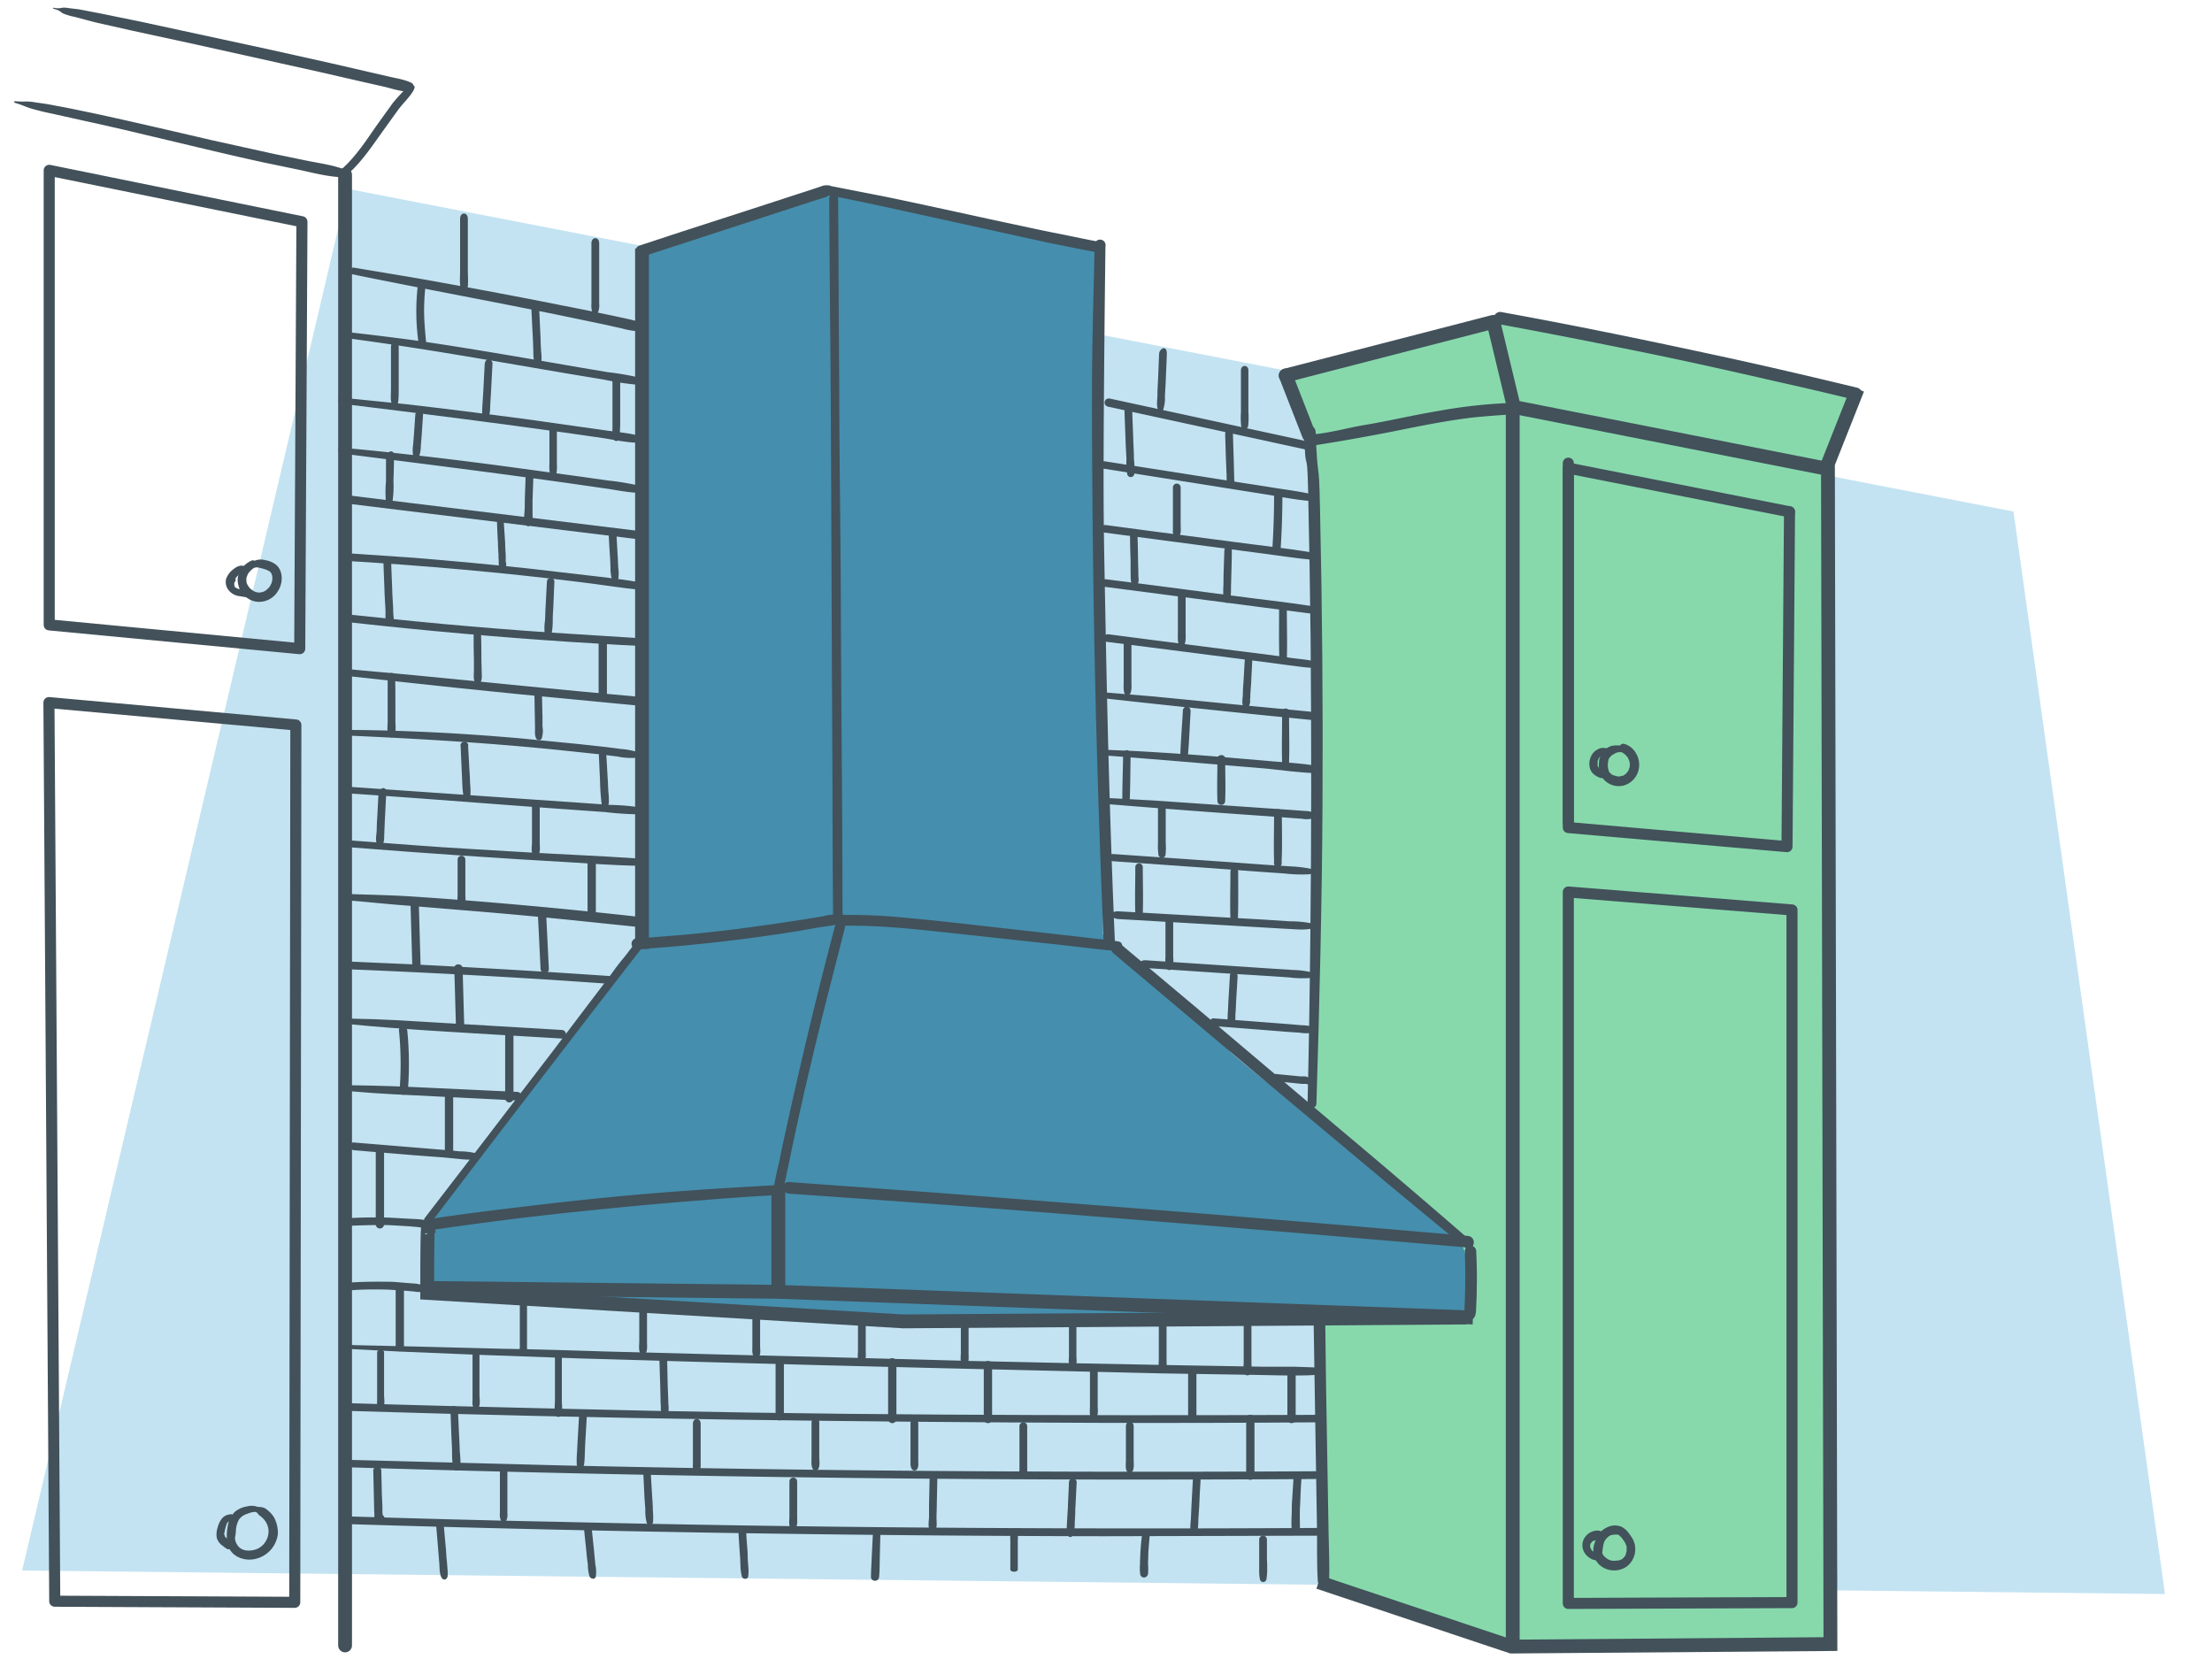 <svg xmlns="http://www.w3.org/2000/svg" viewBox="0 0 800 600"><defs><style>.cls-1{fill:#c3e3f2;}.cls-10,.cls-2{fill:#87d9ac;}.cls-3,.cls-7,.cls-9{fill:#42515a;}.cls-4{fill:#458ead;}.cls-5,.cls-6,.cls-8{fill:none;}.cls-10,.cls-5,.cls-6,.cls-7,.cls-8,.cls-9{stroke:#42515a;}.cls-10,.cls-5,.cls-8{stroke-linecap:round;stroke-linejoin:round;}.cls-5{stroke-width:4px;}.cls-6,.cls-7,.cls-9{stroke-miterlimit:10;}.cls-6,.cls-7,.cls-8{stroke-width:5px;}.cls-10,.cls-9{stroke-width:3px;}</style></defs><g id="Layer_11" data-name="Layer 11"><polygon class="cls-1" points="8 568 125.7 68.3 728.2 185 783 576.5 8 568"/></g><g id="Lysere_blå" data-name="Lysere blå"><path class="cls-2" d="M662.9,549.2c-4.9-6.2-.7-271.3-2.3-376.5-.4-20.9,14.4-28.6,11.3-30-9.9-4.7-88.6-19.2-106.4-24-30.1-8-67.3,9.4-100.9,18.4,9,17.9,9.8,16.9,9.8,22.8,0,72-.4,217.1,1.6,262.4,2,42.6,4,102.2,2.1,145.6,2.4,8.4,16.7,9.4,23.4,13.1,17.9.5,33.1,14.5,50.2,12.2,25.2,3.6,82.2-1.1,107.9,1.8,5.5,2.4-2.7-7.5,3.7-9.4,2,3.3-1.2,2.8-.5-1.5C666.1,572.7,663.5,560.9,662.9,549.2Z"/></g><g id="Mørkeblå"><path class="cls-3" d="M148.5,327.9l.6,21a1.5,1.5,0,0,0,3,0l-.6-21c-.1-1.9-3.1-1.9-3,0Z"/><path class="cls-3" d="M164.3,350.2l.6,21a1.5,1.5,0,0,0,3,0l-.6-21c-.1-1.9-3.1-1.9-3,0Z"/><path class="cls-3" d="M194.5,330l1,20.4c.1,1.9,3.1,2,3,0l-1-20.4a1.5,1.5,0,0,0-3,0Z"/><path class="cls-3" d="M144.3,372.7a122.1,122.1,0,0,1,.2,21.8c-.2,1.9,2.8,1.9,3,0a122.1,122.1,0,0,0-.2-21.8c-.2-1.9-3.2-1.9-3,0Z"/><path class="cls-3" d="M182.7,374.6v22.6a1.5,1.5,0,0,0,3,0V374.6a1.5,1.5,0,0,0-3,0Z"/><path class="cls-3" d="M160.9,396.9v19.6a1.5,1.5,0,0,0,3,0V396.9a1.5,1.5,0,0,0-3,0Z"/><path class="cls-3" d="M429.7,496.5v15.8a1.5,1.5,0,0,0,3,0V496.5a1.5,1.5,0,0,0-3,0Z"/><path class="cls-3" d="M450.7,513.2v20.5a1.5,1.5,0,0,0,3,0V513.2a1.5,1.5,0,0,0-3,0Z"/><path class="cls-3" d="M465.6,497.4v15.8a1.5,1.5,0,0,0,3,0V497.4a1.5,1.5,0,0,0-3,0Z"/><path class="cls-3" d="M135.9,416.5v26.3h3v-2.1a1.5,1.5,0,1,0-3,0v2.1a1.5,1.5,0,0,0,3,0V416.5a1.5,1.5,0,0,0-3,0Z"/><path class="cls-3" d="M216.5,232.1v20.1a1.5,1.5,0,0,0,3,0V232.1a1.5,1.5,0,1,0-3,0Z"/><path class="cls-3" d="M460.8,178.6c0,6.5-.2,12.9-.6,19.3-.1,1.9,2.9,1.9,3,0,.4-6.4.6-12.8.6-19.3a1.5,1.5,0,0,0-3,0Z"/><path class="cls-3" d="M212.5,312.3v18.6a1.5,1.5,0,0,0,3,0V312.3a1.5,1.5,0,0,0-3,0Z"/><path class="cls-3" d="M146.1,487.2V465.8a1.5,1.5,0,0,0-3,0v2.3a1.5,1.5,0,0,0,3,0v-2.3h-3v21.4a1.5,1.5,0,0,0,3,0Z"/><path class="cls-3" d="M324.2,513.2V492.7a1.5,1.5,0,0,0-3,0v20.5a1.5,1.5,0,0,0,3,0Z"/><path class="cls-3" d="M358.8,513.2V493.7a1.5,1.5,0,0,0-3,0v19.5a1.5,1.5,0,0,0,3,0Z"/><path class="cls-3" d="M283.5,512.2V492.7a1.5,1.5,0,0,0-3,0v19.5a1.5,1.5,0,0,0,3,0Z"/><path class="cls-4" d="M527.9,449.5c-23.4-26.4-55.4-45.2-82.2-68.4-5.4-5.2-10-14.8-18.1-15.5-9.6-9-18.1-20.3-28.7-27.6V91.8c-.3-5.6-100.7-22.4-100.7-22.4L232.2,90s4.8,246.1.6,251.3c-10.8,4.8-13.7,16.6-21.2,26.1-8.9,11.4-45.8,58.4-55.2,70.1-3.9,4.9-.8-3.7-3.1,31.3,60.8-2.8,121.6,10.7,182.9,8.8,22-4.2,44.6,5.9,65.9,0,12.7-3.5,39.1,2.6,54,.8,5.1.4,8.3.6,12.8-1.6h11.2c13.9-.2,28,0,42.1-.6a3.9,3.9,0,0,1,3.8,2.2C532.6,476.5,532.3,453.2,527.9,449.5Z"/></g><g id="Layer_5" data-name="Layer 5"><path class="cls-3" d="M229.3,341.6c-9.9,12.8-19.6,25.7-29.4,38.6l-29.5,38.5-16.7,21.7c-1.2,1.5,1.3,2.9,2.4,1.5,9.8-12.8,19.5-25.7,29.3-38.4l29.5-38.4,16.8-21.7C232.7,342.1,230.3,340.2,229.3,341.6Z"/><path class="cls-3" d="M304.4,330.6a26.3,26.3,0,0,0-6.8.8l-7.3,1.2c-4.8.7-9.6,1.5-14.4,2.1-9.5,1.4-19.1,2.5-28.7,3.4l-16.3,1.3a2,2,0,1,0-.1,3.9c19.4-1.3,38.8-3.5,58-6.6l8-1.4a74.5,74.5,0,0,0,8-1.4A1.7,1.7,0,0,0,304.4,330.6Z"/><path class="cls-3" d="M302.1,334.5c-6.6,24.9-12.6,50.1-18.1,75.3-.8,3.5-1.5,7-2.2,10.5a105.2,105.2,0,0,0-2.2,10.9c-.2,2,2.8,2.2,3.3.5s1.4-6.4,2.1-9.6,1.3-6.3,2-9.5c1.3-6.2,2.7-12.4,4.1-18.6,2.9-12.5,5.9-25,9.1-37.4l5.4-21.2C306.3,333.2,302.7,332.2,302.1,334.5Z"/><path class="cls-3" d="M281.3,428.6c-16.4.9-32.7,1.9-49,3.3s-32.5,3.2-48.7,5.2c-9.3,1.1-18.5,2.3-27.7,3.7a2,2,0,0,0-1.4,2.5,2.2,2.2,0,0,0,2.5,1.4c16.1-2.3,32.1-4.4,48.3-6.1s32.3-3.3,48.5-4.5c9.2-.8,18.3-1.4,27.5-1.9C283.6,432,283.6,428.5,281.3,428.6Z"/><path class="cls-3" d="M404.5,340.5c-3.3-.6-6.6-.8-9.9-1.2l-9.6-1.1L365.5,336c-12.8-1.4-25.6-3-38.4-4.1a201.3,201.3,0,0,0-22-1c-2.6,0-2.6,4,0,3.9,12.9-.2,25.7,1.2,38.5,2.6l38.8,4.2,10.5,1.2c3.7.4,7.4.9,11.1,1.1C406.1,344,406.6,340.8,404.5,340.5Z"/><path class="cls-3" d="M304.1,217c-.2-37.9-.5-43-.6-81-.2-21.4-.2-42.9-.4-64.3a1.6,1.6,0,0,0-3.2,0c.2,38.2.4,43.5.6,81.7s.3,75.9.5,113.9c.1,21.4.1,42.8.3,64.2a1.7,1.7,0,0,0,3.4,0C304.7,293.4,304.2,255.2,304.1,217Z"/><path class="cls-3" d="M300.1,67.1a5.7,5.7,0,0,0-3.4.4l-3.3,1.1-6.8,2.2-13.5,4.4-26.6,8.6-15.2,5c-2.5.8-1.4,4.8,1.1,4l53.7-17.5,7.7-2.5,3.8-1.2a6.4,6.4,0,0,0,3.5-2.1C301.8,68.7,301,67.4,300.1,67.1Z"/><path class="cls-3" d="M399.9,229c-.7-36.9-.9-40.6-.7-77.5q.2-31.2.6-62.4a2,2,0,1,0-3.9,0c-.9,37-1.1,40.9-.9,78s.8,73.8,1.9,110.7c.6,20.8,1.4,41.6,2.2,62.4.1,2.8,4.3,2.8,4.1,0C401.6,303.2,400.6,266.1,399.9,229Z"/><path class="cls-3" d="M532.3,449.1q-24.4-21.2-49.2-42l-49.4-41.8-28.1-23.6a2.3,2.3,0,0,0-3,0,2.1,2.1,0,0,0,0,3l49.5,41.7L501.8,428c9.4,7.8,18.8,15.6,28.3,23.3C531.6,452.6,533.8,450.5,532.3,449.1Z"/><path class="cls-3" d="M531,447c-32.1-2.8-64.1-5.5-96.2-8.1l-95.7-7.5-53.8-3.9c-2.7-.2-2.7,4,0,4.2q48.1,3.3,96.3,7.1t95.7,7.8l53.7,4.6C533.7,451.5,533.7,447.3,531,447Z"/><path class="cls-3" d="M533.9,452.5c-.1-2.6-4.2-2.7-4.1,0,.1,4.4.2,8.9.1,13.3,0,2.1-.1,4.2-.2,6.4s-.6,5.1,1.9,5.1,2.2-3.5,2.3-5.1.2-4.3.2-6.4C534.2,461.4,534.1,456.9,533.9,452.5Z"/><path class="cls-3" d="M477.4,184c-.4-20.1-.8-7.8-1.6-28-.2-2.6-4.2-2.6-4.1,0,.4,18,1,3.5,1.4,21.4s.7,36,.9,53.9c.3,35.8.3,71.5-.1,107.3q-.3,30.1-1,60.5c-.1,2.1,3.2,2.1,3.2,0,1.1-36,2-71.9,2.2-107.8S478.2,219.8,477.4,184Z"/><path class="cls-3" d="M480.5,554.4l-.3-17.4-.6-35c-.1-6.5-.2-17-.3-23.5,0-2.4-4.2-2.4-4.2,0,.4,23.3.8,50.6,1.2,73.9.1,6.5-.1,13,.3,19.5.2,2.3,4,2.4,4.1,0C480.9,566.1,480.6,560.2,480.5,554.4Z"/><path class="cls-3" d="M547.4,145.7a183.4,183.4,0,0,0-27.6,3c-9,1.5-17.8,3.6-26.8,5.1-5,.8-14.1,3.3-19.2,3.3-2.7,0-2.7,4.6,0,4.2,9.5-1.4,22.2-3.7,31.2-5.5s17.8-3.6,26.8-4.7c5.2-.6,10.4-.9,15.6-1.3C550.1,149.6,550.1,145.6,547.4,145.7Z"/><path class="cls-3" d="M671.6,140.2c-16.6-4-33.2-7.9-49.9-11.5s-33.3-7.1-50-10.4q-14.2-2.8-28.5-5.4a2.4,2.4,0,0,0-2.9,1.6,2.2,2.2,0,0,0,1.6,2.7c16.9,3.1,33.6,6.4,50.4,9.8s33.3,7.1,49.8,10.9c9.5,2.1,18.9,4.3,28.3,6.6C673.3,145.2,674.5,140.9,671.6,140.2Z"/><polyline class="cls-5" points="567.2 297.4 567.2 169.3 647.2 185.1"/><polyline class="cls-5" points="647.2 185.1 646.3 306.2 567.2 299.3 567.2 167.5"/><polygon class="cls-5" points="19.8 579.1 17.7 254.1 107 262.2 106.6 579.5 19.8 579.1"/><polygon class="cls-5" points="17.8 226 17.8 61.6 109.2 80.2 108.4 234.6 17.8 226"/><polygon class="cls-5" points="567.2 579.9 567.2 322.6 648.1 329.1 648.1 579.6 567.2 579.9"/><path class="cls-3" d="M230.8,291.9a85.9,85.9,0,0,0-10.2-.8l-9.9-.7L190.4,289l-40.5-2.8-23-1.6c-1.6-.2-1.6,2.2,0,2.4,26.9,1.8,53.8,4,80.7,5.9l11.3.8a113,113,0,0,0,11.6.8C231.9,294.4,232.3,292.2,230.8,291.9Z"/><path class="cls-3" d="M229.4,310.4c-13.2-.9-26.5-1.4-39.7-2.2s-26.5-1.5-39.7-2.5L127.4,304c-1.6-.1-1.6,2.4,0,2.5,26.5,2.1,52.9,3.9,79.4,5.4,7.5.5,15.1,1,22.6,1.2C231.2,313.2,231.2,310.5,229.4,310.4Z"/><path class="cls-3" d="M474.6,239c-2.4-.5-4.9-.7-7.3-1l-7-1L446,235.2l-28.9-3.7-16.2-2.1c-1.9-.2-2.6,2.5-.8,2.7l57.8,7.4,8.2,1.1c2.7.3,5.5.8,8.2.9A1.3,1.3,0,0,0,474.6,239Z"/><path class="cls-3" d="M474.4,199.8c-9.6-1.6-19.3-2.6-28.9-3.9l-29-3.8L400,189.9c-1.8-.3-2.5,2.4-.7,2.7l58.3,7.7c5.5.7,11,1.6,16.5,2.1C475.6,202.6,475.9,200,474.4,199.8Z"/><path class="cls-3" d="M474.4,219.2c-9.6-1.5-19.3-2.5-28.9-3.8l-29-3.8L400,209.5c-1.8-.3-2.5,2.4-.7,2.7l58.3,7.6,16.5,2.1C475.6,222.1,475.9,219.5,474.4,219.2Z"/><path class="cls-3" d="M473.3,178.5c-4.7-1-9.7-1.6-14.5-2.4l-14.9-2.3-29.2-4.6L398,166.6c-.8-.2-1.4.6-1.5,1.3a1.5,1.5,0,0,0,1.4,1.4l58.6,9.3c5.4.8,10.9,2,16.4,2.5C474.4,181.3,474.8,178.8,473.3,178.5Z"/><path class="cls-3" d="M229.6,230.7c-13.3-.9-26.7-1.6-40-2.6s-26.4-2.1-39.5-3.4l-22.5-2.3c-1.8-.2-1.8,2.6,0,2.8q39.6,4.4,79.4,7c7.6.4,15.1,1,22.6,1.3C231.4,233.5,231.3,230.8,229.6,230.7Z"/><path class="cls-3" d="M232.7,210.8c-6.9-1.2-13.9-2-20.9-2.8l-20.7-2.4q-20.8-2.2-41.7-3.9l-23.5-1.6c-1.9-.1-1.8,2.7.1,2.8,27.7,1.7,55.3,4.1,82.8,7.5,7.7.9,15.5,2.2,23.3,3C233.8,213.6,234.6,211.1,232.7,210.8Z"/><path class="cls-3" d="M220.5,353q-36.3-2.5-72.8-4.3l-20.5-.9a1.4,1.4,0,1,0-.1,2.8q36.5,1.5,72.9,3.8l20.4,1.4A1.4,1.4,0,1,0,220.5,353Z"/><path class="cls-3" d="M474.8,371.4a12.9,12.9,0,0,0-4-.6l-4.6-.4-9.1-.7L439,368.3c-1.9-.1-1.7,2.7.1,2.8l17.9,1.4,8.8.7,4.4.3a13,13,0,0,0,4.4,0A1.1,1.1,0,0,0,474.8,371.4Z"/><path class="cls-3" d="M473.3,389.8a2.4,2.4,0,0,0-1.5-.5h-1.5l-3-.3-6.1-.6c-.6,0,.1,2.7.7,2.7l6,.6,2.9.3h1.5c.4.1,1,.3,1.4-.1A2.8,2.8,0,0,0,473.3,389.8Z"/><path class="cls-3" d="M474.2,351.6a35.1,35.1,0,0,0-6.7-.8l-7.7-.5-15.1-1-30.2-2c-3.1-.2-3.1,2.6,0,2.8l29.8,2,14.7.9,7.3.5a37.4,37.4,0,0,0,7.5.2C475.4,353.5,475.8,352.1,474.2,351.6Z"/><path class="cls-3" d="M474.1,333.9a39.7,39.7,0,0,0-7.8-.7l-9-.6-17.6-1-35-2c-3.7-.2-3.6,2.6,0,2.8l34.6,2,17,1,8.5.5c2.9.1,5.9.5,8.7.1S475.9,334.4,474.1,333.9Z"/><path class="cls-3" d="M474,314.2a50.2,50.2,0,0,0-8-.9l-9.2-.6-17.9-1.3L403,308.9c-3.8-.3-3.8,2.4-.1,2.6l35.4,2.5,17.5,1.3,8.7.6a53.3,53.3,0,0,0,8.9.3C475.4,316,475.9,314.7,474,314.2Z"/><path class="cls-3" d="M171.7,417a24.2,24.2,0,0,0-5.4-.6l-5.5-.5-10.9-.9L128,413.2c-1.8-.2-1.8,2.6,0,2.8l21.7,1.8,10.7.8,5.2.5a36.9,36.9,0,0,0,5.7.3C172.7,419.2,173.1,417.4,171.7,417Z"/><path class="cls-3" d="M155,441.7c-1.9-.8-4.6-.8-6.6-.9l-7.2-.4c-4.7-.2-9.4-.1-14.1.1-1.9.1-1.9,2.9,0,2.8,4.6-.2,9.3-.3,13.9-.2l6.9.4,3.4.3a12.5,12.5,0,0,0,3.3.2A1.3,1.3,0,0,0,155,441.7Z"/><path class="cls-3" d="M153.2,465c-1.8-.9-4.2-.8-6.1-1l-4.8-.4c-4.3-.1-10.5-.1-14.8.2-1.8.1-1.8,2.9,0,2.8,4.2-.3,8.5-.3,12.8-.2l6.3.4,3.2.3a10.6,10.6,0,0,0,3.1.1A1.2,1.2,0,0,0,153.2,465Z"/><path class="cls-3" d="M475.7,532.1q-68.2.4-136.4-.1t-135.7-2L127,528c-1.8-.1-1.8,2.7,0,2.7q68.3,2.1,136.4,3.2t135.7,1.2c25.6,0,51.1,0,76.6-.2A1.4,1.4,0,0,0,475.7,532.1Z"/><path class="cls-3" d="M476.9,552.6q-68.8.4-137.6-.1t-136.9-2.1c-25.7-.5-51.5-1.2-77.2-2a1.4,1.4,0,0,0,0,2.8q68.7,2.1,137.6,3.2t136.8,1.2l77.3-.2A1.4,1.4,0,0,0,476.9,552.6Z"/><path class="cls-3" d="M475.7,511.7q-68.2.3-136.4-.1t-135.7-2.1c-25.5-.6-51-1.2-76.6-2-1.8-.1-1.8,2.7,0,2.8q68.3,2.1,136.4,3.1t135.7,1.2q38.4.1,76.6-.2C477.5,514.4,477.5,511.6,475.7,511.7Z"/><path class="cls-3" d="M201.4,167.8V155.9c0-2.4-2.7-2.4-2.7,0v11.9a14.2,14.2,0,0,0,.3,4.1c.4,1.4,1.7,1.4,2.1,0A13.9,13.9,0,0,0,201.4,167.8Z"/><path class="cls-3" d="M144.2,141V125.6c0-2.8-2.8-2.8-2.8,0V141c0,1.6-.4,4.3.6,5.5s1,.6,1.6,0S144.2,142.6,144.2,141Z"/><path class="cls-3" d="M154.1,123.7c-.3-3.2-.6-6.4-.7-9.7a77.9,77.9,0,0,1,.4-9.7c.1-1-.2-2.1-1-2.4a1.4,1.4,0,0,0-1.7,1.4,81.3,81.3,0,0,0,.3,20.9C151.8,126.3,154.3,125.9,154.1,123.7Z"/><path class="cls-3" d="M139.6,165.1V174a44.2,44.2,0,0,0,.1,8.9c.2.9,1.8,1.1,2,0a38.6,38.6,0,0,0,.6-9c.1-3,.2-6,.2-9S139.7,163.6,139.6,165.1Z"/><path class="cls-3" d="M192.6,185.5V181l.3-8.7c0-1.9-2.8-2.2-2.8-.2l-.3,8.7c0,1.4,0,2.9-.1,4.3s-.4,3.3.3,4.5a1.1,1.1,0,0,0,2,.1C192.8,188.5,192.6,186.8,192.6,185.5Z"/><path class="cls-3" d="M224.3,153.8V138.2c0-2.3-2.8-2.5-2.8-.1V156a6.1,6.1,0,0,0,.3,2.7c.4.9,1.6,1.2,2,.1S224.2,155.4,224.3,153.8Z"/><path class="cls-3" d="M216.7,109.7V88c0-2.5-2.8-2.5-2.8,0v21.7a8.5,8.5,0,0,0,.3,3.2c.6,1,1.5,1,2.1,0A6.9,6.9,0,0,0,216.7,109.7Z"/><path class="cls-3" d="M169.2,98.1v-19c0-2.5-2.8-2.5-2.8,0v19c0,1.9-.3,4.5.3,6.4s1.8,1.5,2.3,0S169.2,100,169.2,98.1Z"/><path class="cls-3" d="M176.7,129.9c-.8,0-1.3.8-1.4,1.8l-.5,9.7-.3,4.8a25.7,25.7,0,0,0,0,4.8c.3,1.3,1.8,1.7,2.2.4a19.3,19.3,0,0,0,.6-4.9l.3-5,.5-9.8A1.6,1.6,0,0,0,176.7,129.9Z"/><path class="cls-3" d="M151.6,148.7a1.4,1.4,0,0,0-1.4,1.3l-.5,7.3-.3,3.7a11.5,11.5,0,0,0,0,3.7c.3.9,1.8,1.3,2.2.3a11.9,11.9,0,0,0,.6-3.7l.3-3.8.5-7.5A1.4,1.4,0,0,0,151.6,148.7Z"/><path class="cls-3" d="M182.9,203.1v-2.3c-.1-1.5-.2-3-.2-4.4l-.6-9.1c-.1-1.2-2.6-1-2.4.1.1,3,.2,6,.4,9,0,1.4.1,2.9.2,4.4a17.7,17.7,0,0,0,.1,2.3,4.2,4.2,0,0,0,.3,2.2,1.4,1.4,0,0,0,2.2,0A3.3,3.3,0,0,0,182.9,203.1Z"/><path class="cls-3" d="M142.3,222.6a20.1,20.1,0,0,1-.1-2.5l-.3-5.3c-.1-3.6-.3-7.2-.4-10.8a1.4,1.4,0,1,0-2.8,0c.1,3.7.3,7.3.4,11l.3,5.3c.1,1.7-.2,4,.5,5.5a1.2,1.2,0,0,0,2.2-.3A7,7,0,0,0,142.3,222.6Z"/><path class="cls-3" d="M197.8,210.4l-.5,9.4c-.1,1.5-.1,3.1-.2,4.7a17.8,17.8,0,0,0-.1,4.6c.2,1.4,2.2,1.2,2.5,0a23.2,23.2,0,0,0,.4-4.6c0-1.6.1-3.2.2-4.7l.4-9.4C200.6,208.6,197.8,208.6,197.8,210.4Z"/><path class="cls-3" d="M174.2,242.5c0-1.4-.1-2.8-.1-4.2s0-5.5-.1-8.3c0-.9-.4-1.7-1.2-1.7a1.5,1.5,0,0,0-1.5,1.5c0,2.8,0,5.6.1,8.4v4.1c0,1.4-.3,3.3.4,4.5a1.2,1.2,0,0,0,2-.1C174.5,245.5,174.2,243.9,174.2,242.5Z"/><path class="cls-3" d="M143,260.7v-5.4c0-3.5,0-7.1-.1-10.6a1.3,1.3,0,0,0-1.5-1.3c-.8.1-1.2.9-1.2,1.8v15.6c0,1.6-.3,3.7.3,5.2a1.2,1.2,0,0,0,2.2-.1C143.3,264.4,143,262.4,143,260.7Z"/><path class="cls-3" d="M196.2,262.8v-3.7c-.1-2.6-.1-5.2-.2-7.8a1.4,1.4,0,0,0-1.5-1.3c-.9.2-1.2,1-1.2,1.9l.2,11.4c0,1.3-.2,2.8.5,3.9a1.1,1.1,0,0,0,1.9-.1A8.9,8.9,0,0,0,196.2,262.8Z"/><path class="cls-3" d="M170,283.3c0-1.5-.1-2.9-.2-4.4s-.3-5.9-.5-8.9a1.4,1.4,0,1,0-2.7,0l.4,9.1c.2,3,.1,6.2.7,9.1s2.3,1.1,2.4-.4A22.6,22.6,0,0,0,170,283.3Z"/><path class="cls-3" d="M220,286.1c-.1-1.4-.1-2.8-.2-4.2s-.3-5.6-.5-8.5-2.8-1.8-2.7,0l.4,8.7a82.9,82.9,0,0,0,.6,8.7c.2,1.6,2.5,1.1,2.6-.4A31,31,0,0,0,220,286.1Z"/><path class="cls-3" d="M136.9,286.9c-.2,3.1-.3,6.2-.5,9.3s-.1,3.1-.2,4.6-.5,3.2.2,4.6a1.2,1.2,0,0,0,2,0c.7-1.2.5-3,.6-4.4l.2-4.8c.2-3.1.3-6.2.5-9.3S137,285.1,136.9,286.9Z"/><path class="cls-3" d="M195.2,304.7V291.3c0-1.5-2.8-1.5-2.8,0v13.4c0,1.3-.4,3.1.3,4.3a1.3,1.3,0,0,0,2.1,0C195.5,307.8,195.2,306.1,195.2,304.7Z"/><path class="cls-3" d="M168.3,323.6V310.9a1.4,1.4,0,1,0-2.8,0v12.6c0,1.3-.3,3.1.5,4.2a1.1,1.1,0,0,0,1.9,0C168.6,326.6,168.3,324.9,168.3,323.6Z"/><path class="cls-3" d="M419.2,128l-.4,9.9c-.1,1.7-.2,3.3-.2,5s-.4,3.4.1,4.9a1,1,0,0,0,2,.3,12.9,12.9,0,0,0,.6-4.8l.3-5.2c.1-3.4.3-6.7.4-10.1S419.3,126,419.2,128Z"/><path class="cls-3" d="M446.2,166.6l-.3-9.8a1.7,1.7,0,0,0-1.7-1.6c-.8.1-1.1,1-1.1,2l.3,9.6c.1,1.5.1,3,.2,4.6s-.2,3.8.8,4.9a1,1,0,0,0,1.4,0,2.6,2.6,0,0,0,.6-2.4"/><path class="cls-3" d="M409.8,192.4c-.8.1-1.2,1-1.1,1.9,0,2.9.1,5.8.2,8.6v4.2c.1,1.4-.2,3.5.8,4.4a1,1,0,0,0,1.4,0c.7-.5.7-1.3.7-2.2a17.7,17.7,0,0,1-.1-2.3c0-1.4-.1-2.8-.1-4.3s-.1-5.8-.2-8.8A1.6,1.6,0,0,0,409.8,192.4Z"/><path class="cls-3" d="M410.1,166c0-1.9-.1-3.8-.2-5.7-.1-3.8-.3-7.7-.4-11.5-.1-2.1-2.9-2.1-2.8,0,.1,3.8.3,7.7.4,11.5l.3,5.7a26,26,0,0,0,.3,5.6,1.3,1.3,0,0,0,2.5,0A26.2,26.2,0,0,0,410.1,166Z"/><path class="cls-3" d="M451.5,149V134c0-2.2-2.7-2.2-2.7,0v15a30.1,30.1,0,0,0,.1,5.2,1.3,1.3,0,0,0,2.5,0A30.1,30.1,0,0,0,451.5,149Z"/><path class="cls-3" d="M427,189.7V176.3a1.4,1.4,0,1,0-2.8,0v15.4a3,3,0,0,0,.6,2.3,1,1,0,0,0,1.6,0C427.3,193.1,427,191,427,189.7Z"/><path class="cls-3" d="M442.8,199.2l-.3,9.2c0,1.5,0,3-.1,4.5v2.3a3.6,3.6,0,0,0,.3,2.3,1.3,1.3,0,0,0,1.9.2,3,3,0,0,0,.5-2.2,20.9,20.9,0,0,0,.1-2.5c0-1.5.1-3,.1-4.5.1-3.1.2-6.3.2-9.4S442.8,197.5,442.8,199.2Z"/><path class="cls-3" d="M223.6,205.3c-.1-1.4-.1-2.8-.2-4.2s-.3-5.6-.5-8.4-2.9-1.7-2.8,0,.3,5.6.5,8.4.1,2.8.2,4.2a14.7,14.7,0,0,0,.5,4.2,1.2,1.2,0,0,0,2.3,0A14.8,14.8,0,0,0,223.6,205.3Z"/><path class="cls-3" d="M195.7,127c-.1-1.7-.2-3.3-.2-5-.2-3.4-.3-6.7-.5-10.1s-2.9-2.1-2.8,0,.3,6.7.5,10.1c.1,1.7.1,3.3.2,5a20.2,20.2,0,0,0,.5,5,1.2,1.2,0,0,0,2.3,0A20.9,20.9,0,0,0,195.7,127Z"/><path class="cls-3" d="M428.8,228.9V215.4c0-2.4-2.8-2.4-2.8,0v13.5c0,1.6-.2,3.4.6,4.7a.8.8,0,0,0,1.5,0C429,232.3,428.8,230.5,428.8,228.9Z"/><path class="cls-3" d="M409.2,246.3V233.1c0-2.3-2.8-2.3-2.8,0v13.1c0,1.4-.2,3.3.3,4.6a1.2,1.2,0,0,0,2.1,0C409.4,249.5,409.2,247.7,409.2,246.3Z"/><path class="cls-3" d="M451.6,236.9a1.6,1.6,0,0,0-1.4,1.7c-.2,2.8-.3,5.5-.5,8.3-.1,1.3-.2,2.7-.2,4.1s-.5,3.1.1,4.3,1.6.8,2.1,0a3.7,3.7,0,0,0,.4-2.3,12.1,12.1,0,0,0,.1-1.9l.3-4.2c.1-2.8.3-5.5.4-8.3A1.5,1.5,0,0,0,451.6,236.9Z"/><path class="cls-3" d="M429.2,255.5a1.6,1.6,0,0,0-1.4,1.8c-.3,5-.7,10-.9,15.1a2,2,0,0,0,.7,1.5,1.1,1.1,0,0,0,1.1.1c.6-.2.9-.8,1-1.6.4-5,.6-10.1.9-15.1A1.7,1.7,0,0,0,429.2,255.5Z"/><path class="cls-3" d="M407.5,271.3a1.7,1.7,0,0,0-1.3,1.9c-.1,5.3-.3,10.6-.3,15.9a1.8,1.8,0,0,0,.7,1.5,1.5,1.5,0,0,0,1.1.2,1.9,1.9,0,0,0,.9-1.8c.2-5.3.2-10.6.3-15.9A1.6,1.6,0,0,0,407.5,271.3Z"/><path class="cls-3" d="M443.1,274.3c0-1.6-2.8-1.6-2.8,0,0,5.1-.2,10.3,0,15.4a1.4,1.4,0,0,0,2.8,0C443.3,284.6,443.1,279.4,443.1,274.3Z"/><path class="cls-3" d="M447.8,315.3a1.4,1.4,0,0,0-2.8,0c0,5.7-.2,11.4,0,17a1.4,1.4,0,1,0,2.7,0C447.9,326.7,447.8,321,447.8,315.3Z"/><path class="cls-3" d="M463.6,294a1.4,1.4,0,1,0-2.8,0c0,5.9-.2,11.9,0,17.8a1.4,1.4,0,1,0,2.7,0C463.8,305.9,463.6,299.9,463.6,294Z"/><path class="cls-3" d="M465.4,220.5a1.4,1.4,0,1,0-2.8,0c0,5.9-.1,11.9.1,17.8a1.4,1.4,0,1,0,2.7,0C465.6,232.4,465.4,226.4,465.4,220.5Z"/><path class="cls-3" d="M466.2,257.9a1.3,1.3,0,1,0-2.5,0c0,5.9-.2,11.9,0,17.8a1.3,1.3,0,1,0,2.5,0C466.4,269.8,466.2,263.8,466.2,257.9Z"/><path class="cls-3" d="M413.3,313.6a1.3,1.3,0,1,0-2.7,0c0,5.6-.2,11.3,0,16.9a1.4,1.4,0,0,0,2.7,0C413.5,324.9,413.3,319.2,413.3,313.6Z"/><path class="cls-3" d="M421.6,304.8V291.6a1.4,1.4,0,1,0-2.8,0v13.2a22.6,22.6,0,0,0,.2,4.5,1.3,1.3,0,0,0,2.5,0A22.6,22.6,0,0,0,421.6,304.8Z"/><path class="cls-3" d="M424.3,346.1V333.5c0-1.7-2.8-1.7-2.8,0v12.6a11.2,11.2,0,0,0,.4,4.1,1.1,1.1,0,0,0,2,0A9.4,9.4,0,0,0,424.3,346.1Z"/><path class="cls-3" d="M446.2,351.4a1.6,1.6,0,0,0-1.4,1.7l-.5,8.4c-.1,1.4-.1,2.7-.2,4.1s-.1,1.5-.1,2.2a3.5,3.5,0,0,0,.4,2.3,1,1,0,0,0,1.7,0,3.5,3.5,0,0,0,.7-2.3,16.2,16.2,0,0,1,.1-2.2c.1-1.4.1-2.7.2-4.1l.5-8.4A1.7,1.7,0,0,0,446.2,351.4Z"/><path class="cls-3" d="M410,527.9v-12c0-2.3-2.8-2.4-2.8,0v12c0,1.3-.3,3.5.5,4.4a1,1,0,0,0,1.7,0C410.3,531.4,410,529.2,410,527.9Z"/><path class="cls-3" d="M397,508.4v-12c0-2.4-2.8-2.4-2.8,0v12c0,1.3-.3,3.5.5,4.4a1,1,0,0,0,1.7,0C397.3,511.9,397,509.7,397,508.4Z"/><path class="cls-3" d="M371.5,531.6V515.8a1.4,1.4,0,1,0-2.8,0v15.8a3,3,0,0,0,.6,2.3c.5.5,1.2.6,1.6,0A3,3,0,0,0,371.5,531.6Z"/><path class="cls-3" d="M332.1,528.9V514.7a1.4,1.4,0,1,0-2.8,0v14.2a4.5,4.5,0,0,0,.4,2.3,1.2,1.2,0,0,0,2.1,0A4.5,4.5,0,0,0,332.1,528.9Z"/><path class="cls-3" d="M296.3,527V514.4a1.4,1.4,0,1,0-2.8,0v12.5c0,1.3-.2,3.1.4,4.3a1.2,1.2,0,0,0,2.1,0C296.6,530,296.3,528.3,296.3,527Z"/><path class="cls-3" d="M234,485.2V472.5a1.4,1.4,0,1,0-2.8,0V485c0,1.4-.3,3.1.3,4.3a1.2,1.2,0,0,0,2.1,0C234.2,488.2,234,486.5,234,485.2Z"/><path class="cls-3" d="M274.9,486.9V476.3c0-1.6-2.8-1.6-2.8,0v10.5c0,1.1-.2,2.6.4,3.6a1.3,1.3,0,0,0,2.1,0C275.2,489.4,274.9,488,274.9,486.9Z"/><path class="cls-3" d="M313.1,488.5V477.3c0-1.7-2.8-1.7-2.8,0v11.1c0,1.2-.3,2.7.3,3.8a1.3,1.3,0,0,0,2.1,0C313.3,491.1,313.1,489.7,313.1,488.5Z"/><path class="cls-3" d="M350.3,489.4V478.2c0-1.7-2.8-1.7-2.8,0v11.1c0,1.2-.3,2.8.3,3.8a1.2,1.2,0,0,0,2.1,0C350.5,492.1,350.3,490.6,350.3,489.4Z"/><path class="cls-3" d="M389.3,490.4V479.1a1.4,1.4,0,0,0-2.7,0v11.1c0,1.2-.3,2.8.3,3.8a1.2,1.2,0,0,0,2.1,0C389.6,493,389.3,491.5,389.3,490.4Z"/><path class="cls-3" d="M421.9,491.7V479a1.4,1.4,0,1,0-2.8,0v12.5c0,1.4-.3,3.1.4,4.3a1.1,1.1,0,0,0,2,0C422.1,494.7,421.9,493,421.9,491.7Z"/><path class="cls-3" d="M452.6,492.6V479.9a1.4,1.4,0,1,0-2.8,0v12.6c0,1.3-.3,3.1.3,4.3a1.2,1.2,0,0,0,2.1,0C452.8,495.6,452.6,493.9,452.6,492.6Z"/><path class="cls-3" d="M253.4,529.5V514.9c0-2.3-2.8-2.3-2.8,0v14.6a4.8,4.8,0,0,0,.3,2.4c.6,1,1.6,1,2.1,0A4.9,4.9,0,0,0,253.4,529.5Z"/><path class="cls-3" d="M209.4,512.6c-.2,2.8-.3,5.6-.5,8.5l-.2,4.1a32.3,32.3,0,0,0-.1,4.4,1.3,1.3,0,0,0,1.1,1.3,1.5,1.5,0,0,0,1.5-1,31.1,31.1,0,0,0,.3-4.3c.1-1.5.1-2.9.2-4.4l.5-8.6C212.3,510.8,209.5,510.8,209.4,512.6Z"/><path class="cls-3" d="M166.3,525.2l-.2-5c-.2-3.5-.3-6.9-.5-10.4,0-1.7-2.8-1.7-2.7,0l.4,10.6c.1,1.7.2,3.5.2,5.2a30.8,30.8,0,0,0,.4,5.3c.3,1.5,2.4.9,2.6-.4A31.7,31.7,0,0,0,166.3,525.2Z"/><path class="cls-3" d="M241.8,508.6a15.5,15.5,0,0,1-.1-2.2c-.1-1.5-.1-3.1-.2-4.6l-.2-9.3a1.5,1.5,0,0,0-1.3-1.6,1.4,1.4,0,0,0-1.5,1.4l.3,9.5c0,1.5.1,3.1.1,4.6s.1,1.6.1,2.4a6.3,6.3,0,0,0,.3,2.4,1.2,1.2,0,0,0,2.3-.1A7.1,7.1,0,0,0,241.8,508.6Z"/><path class="cls-3" d="M183.5,547.3V532.5c0-2.2-2.7-2.2-2.7,0v14.8a4.8,4.8,0,0,0,.3,2.4,1.1,1.1,0,0,0,2.1,0A4.7,4.7,0,0,0,183.5,547.3Z"/><path class="cls-3" d="M236.1,546c0-1.4-.1-2.7-.2-4.1l-.5-8.4c0-.9-.6-1.7-1.3-1.7a1.5,1.5,0,0,0-1.4,1.7l.4,8.4.3,4.1a15.3,15.3,0,0,0,.4,4.3,1.2,1.2,0,0,0,2.4,0A31.2,31.2,0,0,0,236.1,546Z"/><path class="cls-3" d="M288.3,548.4V535.8a1.4,1.4,0,0,0-2.8,0v12.6c0,1.3-.3,2.9.3,4.1a1.2,1.2,0,0,0,2.1,0C288.5,551.3,288.3,549.7,288.3,548.4Z"/><path class="cls-3" d="M339,534.9a1.4,1.4,0,0,0-2.8,0l-.2,9.3v4.6c-.1,1.4-.4,3.3.2,4.6a1.2,1.2,0,0,0,2.1,0c.7-1.2.4-3,.4-4.4s.1-3.2.1-4.8Z"/><path class="cls-3" d="M386.6,536.1c-.1,3.1-.3,6.3-.4,9.4l-.3,4.7c0,1.4-.3,3.2.1,4.6s1.6,1.4,2.1.3a14.2,14.2,0,0,0,.6-4.6c.1-1.6.2-3.2.2-4.8.2-3.2.3-6.4.5-9.6A1.4,1.4,0,1,0,386.6,536.1Z"/><path class="cls-3" d="M432.8,533.5c-.8,0-1.4.9-1.4,2-.2,3.1-.3,6.2-.5,9.3-.1,1.5-.1,3-.2,4.6s-.5,3.6.2,4.8,1.2,1.2,1.8.4.7-3.4.7-5.1l.3-4.5c.1-3.2.3-6.4.5-9.5C434.2,534.4,433.5,533.5,432.8,533.5Z"/><path class="cls-3" d="M161.7,565.6c-.2-1.6-.3-3.3-.4-5l-.9-10c-.1-1.6-2.9-1.2-2.7.4l.8,9.8.4,4.9c.1,1.5,0,3.3.7,4.7s1.9.9,2.2,0S161.8,567.2,161.7,565.6Z"/><path class="cls-3" d="M215.3,565.8c-.1-1.5-.3-2.9-.4-4.4l-.9-8.6a1.4,1.4,0,0,0-1.4-1.4,1.4,1.4,0,0,0-1.4,1.4l.9,8.6c.1,1.5.3,2.9.5,4.4a15.4,15.4,0,0,0,.6,4.3c.4,1,2.1,1.3,2.3,0A12.5,12.5,0,0,0,215.3,565.8Z"/><path class="cls-3" d="M270.6,566.2c-.1-1.3-.2-2.6-.2-3.9s-.4-5.1-.5-7.7-2.9-1.8-2.8,0,.3,5.2.5,7.7.1,2.6.2,3.9a16.7,16.7,0,0,0,.5,3.9c.3,1.1,2.1,1.3,2.3,0A17,17,0,0,0,270.6,566.2Z"/><path class="cls-3" d="M367.8,553.7a1.3,1.3,0,0,0-2.1,0,9.8,9.8,0,0,0-.3,3.4v10.5c0,1.1,2.7,1.1,2.7,0V557.1A9.8,9.8,0,0,0,367.8,553.7Z"/><path class="cls-3" d="M458.3,567.6c0-1.2,0-2.4-.1-3.6v-7.2a1.4,1.4,0,0,0-2.8,0v10.8a15.4,15.4,0,0,0,.3,3.7,1.2,1.2,0,0,0,2.3,0A23,23,0,0,0,458.3,567.6Z"/><path class="cls-6" d="M530.3,476.5l-203.7,1.4L154.5,467.6c0-33,.5-21.6.5-21.6"/><polyline class="cls-6" points="154.5 465.8 281.5 467.2 281.5 429"/><line class="cls-6" x1="532.7" y1="476.5" x2="281.5" y2="467.2"/><line class="cls-6" x1="232.2" y1="89.9" x2="232.2" y2="343.2"/><polyline class="cls-6" points="476.9 572.2 546.6 595.5 662 594.6 661.1 167.7 671.8 140.7"/><line class="cls-7" x1="547.1" y1="149.4" x2="547.1" y2="594.1"/><line class="cls-8" x1="124.8" y1="595.1" x2="124.8" y2="63.2"/><path class="cls-3" d="M125.8,244.5c27,3,54,5.9,81.1,8.4l23,2.2c2,.1,2-3,0-3.2-27.1-2.4-54.1-5.2-81.1-7.8l-23-2.1c-1.6-.2-1.5,2.3,0,2.5Z"/><path class="cls-3" d="M398,273.1c10.1.7,20.2,1.6,30.3,2.4l30,2.5c5.7.6,11.4,1.4,17.1,1.6,1.6.1,2-2.5.4-2.7-4.9-.8-10-1.1-15-1.5l-15.1-1.3c-10.1-.9-20.2-1.6-30.3-2.2-5.8-.4-11.6-.5-17.4-.8-1.2-.1-1.2,1.9,0,2Z"/><path class="cls-3" d="M125.2,266c27.1,1.2,54.2,2.8,81.2,5.7l11.3,1.2,5.6.7a23.9,23.9,0,0,0,5.9.5,1.2,1.2,0,0,0,.3-2.4,24.3,24.3,0,0,0-4.7-.8l-5.4-.7-10.1-1.1-20.4-2c-13.5-1.2-27-2.1-40.5-2.6-7.7-.3-15.5-.5-23.2-.5a1,1,0,0,0,0,2Z"/><path class="cls-3" d="M400.4,290.8q29.1,2.4,58.2,4.4l8,.6,4.2.3a9,9,0,0,0,4-.1,1.2,1.2,0,0,0,.3-2.1,8.1,8.1,0,0,0-3.1-.6l-4-.3-7.2-.5-14.6-1-29.1-2-16.7-.9c-1.4-.1-1.4,2.1,0,2.2Z"/><path class="cls-3" d="M400.6,252.7c19.6,2.2,39.1,4.2,58.7,6.2l8.2.8,4,.4c1.4.1,2.9.5,4.3,0a1.2,1.2,0,0,0,.2-2.1,9.4,9.4,0,0,0-3-.7l-4-.4-7.4-.7-14.7-1.4-29.5-2.9-16.8-1.4c-1.5-.2-1.4,2,0,2.2Z"/><path class="cls-3" d="M125.2,325.6c6.9.5,13.8,1.3,20.6,1.8l20.6,1.7c13.6,1.1,27.1,2.3,40.7,3.7l23.2,2.4a1.9,1.9,0,1,0,0-3.7c-27.2-3-54.4-5.5-81.7-7.3-7.8-.5-15.6-.6-23.4-.9-1.5-.1-1.4,2.2,0,2.3Z"/><path class="cls-3" d="M123.4,164c27.8,3.5,55.6,7,83.3,10.9l11.8,1.7c3.8.5,7.8,1.4,11.7,1.6,1.5.1,1.8-2.3.3-2.7a91.9,91.9,0,0,0-10.5-1.7l-10.6-1.5-20.5-2.8c-13.9-1.9-27.9-3.7-41.9-5.2-7.8-.9-15.7-1.7-23.6-2.4-1.4-.2-1.3,1.9,0,2.1Z"/><path class="cls-3" d="M125.4,122.3c27.3,3.6,54.4,8.5,81.6,13.1l11.5,1.9a96,96,0,0,0,11.6,1.8,1.4,1.4,0,0,0,.4-2.7,99.6,99.6,0,0,0-10.7-1.8l-10.1-1.7-20.3-3.5c-13.6-2.3-27.2-4.6-40.8-6.5-7.7-1-15.5-2-23.2-2.8-1.4-.1-1.3,2,0,2.2Z"/><path class="cls-3" d="M123.4,146c27.8,3.4,55.6,6.9,83.3,10.8l11.8,1.7c3.8.6,7.8,1.5,11.7,1.6,1.5.1,1.8-2.3.3-2.7-3.4-.8-7-1.1-10.5-1.6l-10.6-1.5-20.5-2.9c-13.9-1.8-27.9-3.6-41.9-5.2l-23.6-2.4c-1.4-.1-1.3,2,0,2.2Z"/><path class="cls-3" d="M125,487.8l19.4,1,29,1.2,36.5,1.3,41.3,1.2,44.2,1.2,44.2,1.1,42.4,1,37.9.9,31.2.5c7.3.1,14.7.4,22.1.2l3.7-.2a1.3,1.3,0,0,0,0-2.6l-8.4-.3H457.4l-29.1-.5-36.6-.7-41.3-.9L306.2,491,262,489.9l-42.4-1.1c-12.6-.4-25.2-.8-37.8-1l-31.1-.8-22-.5-3.7-.2a.7.7,0,1,0,0,1.5Z"/><path class="cls-3" d="M127.4,99.2c26.9,5.5,53.9,10.4,80.8,16l11,2.3,5.8,1.3a28.4,28.4,0,0,0,5.7,1c1.6,0,2.5-2.5.9-3.2s-6.7-1.7-9.9-2.4l-10.1-2.1-20.3-4c-13.5-2.6-27-5.1-40.6-7.5L128,96.8c-1.5-.2-2.2,2.1-.6,2.4Z"/><path class="cls-3" d="M300.2,70.7l-1.3-1.6a1.8,1.8,0,0,0,1.3,1.6c12.4,2.4,24.8,5.2,37.2,7.9l41.8,9.2,10,2,4.6.9,2.1.4a7.6,7.6,0,0,0,2.6,0,1.6,1.6,0,0,0,.4-2.9,12.1,12.1,0,0,0-3.8-1.2l-4-.8-8.8-1.8c-6.7-1.3-13.3-2.8-20-4.2-13.9-3-27.8-6.1-41.8-9l-19.4-3.8c-2.1-.4-3.1,2.9-.9,3.3Z"/><line class="cls-8" x1="473.4" y1="157.3" x2="465" y2="135.8"/><polyline class="cls-8" points="465 135.8 540.1 116.4 547.5 147.2 660.1 169.4"/><path class="cls-3" d="M413,555.4c-.3,2.3-.5,4.6-.6,7s-.1,2.3-.1,3.4a15.3,15.3,0,0,0,.1,3.7,1.4,1.4,0,0,0,1.6,1,1.5,1.5,0,0,0,1.2-1.4,19.3,19.3,0,0,0,0-3.4c0-1.2.1-2.3.1-3.5s.3-4.5.5-6.8a1.4,1.4,0,0,0-1.4-1.4c-.9,0-1.3.6-1.4,1.4Z"/><path class="cls-3" d="M467.8,534.9l-.6,9.4c0,1.5,0,3-.1,4.6a40.1,40.1,0,0,0,.1,4.9,1.6,1.6,0,0,0,1.1,1.4h.7a1.5,1.5,0,0,0,1.1-1.4c.1-1.6,0-3.2,0-4.8s0-3.1.1-4.7.2-6.2.5-9.4-2.7-1.8-2.9,0Z"/><path class="cls-3" d="M315.7,554.6l-.4,8c-.1,2.6-.3,5.4-.3,8a1.5,1.5,0,0,0,2.9,0c.3-2.6.2-5.4.3-8l.2-8a1.4,1.4,0,0,0-2.7,0Z"/><path class="cls-3" d="M135,531.8l.3,13.3c0,1,.1,2.1.1,3.1a2.6,2.6,0,0,0,1.1,2.5c2,1.2,3.7-2.3,1.5-2.9a1.2,1.2,0,0,0-1.2,2h.1l-.3-.9h0l.3-.8h.1l.6-.2h-.1l.7.2c.3.1.2.5.2-.1s-.1-.8-.1-1.2v-2.1l-.2-4.4-.2-8.7a1.5,1.5,0,0,0-2.9,0Z"/><path class="cls-3" d="M170.9,489v17.7a5,5,0,0,0,.3,2.4,1.1,1.1,0,0,0,1.9,0c.7-1.3.3-3.3.3-4.8V489a1.2,1.2,0,1,0-2.4,0Z"/><path class="cls-3" d="M136.4,489v17.7a5,5,0,0,0,.3,2.4,1.1,1.1,0,0,0,1.9,0c.7-1.3.3-3.3.3-4.8V489a1.3,1.3,0,0,0-2.5,0Z"/><path class="cls-3" d="M200.7,489.9v16.6c0,1.7-.4,3.9.3,5.4a1.1,1.1,0,0,0,1.9,0c.7-1.5.3-3.5.3-5.2V489.9a1.3,1.3,0,0,0-2.5,0Z"/><path class="cls-3" d="M188,470.9v16.4a3.7,3.7,0,0,0,.4,2.3,1.1,1.1,0,0,0,1.9,0,4.5,4.5,0,0,0,.3-2.3V470.9c0-1.6-2.5-1.6-2.4,0Z"/><path class="cls-3" d="M127.2,370.5c19.7,1.9,39.4,2.9,59.1,4.1l16.9,1c2,.1,2-3,0-3.1L144.1,369c-5.6-.3-11.3-.5-16.9-.6-1.4,0-1.3,2,0,2.1Z"/><path class="cls-3" d="M127.2,394.7c9.9.9,19.9,1.3,29.9,1.8l30,1.5c2,.1,2-3,0-3.1l-30-1.4c-10-.5-19.9-.9-29.9-1-1.4,0-1.4,2,0,2.2Z"/><path class="cls-3" d="M124,75a1.6,1.6,0,0,0,0-3.1,1.6,1.6,0,0,0,0,3.1Z"/><line class="cls-9" x1="123.8" y1="180.4" x2="229.9" y2="193.4"/><path class="cls-3" d="M587.2,269.9a9.8,9.8,0,0,0-4.5-.1,7.3,7.3,0,0,0-3.3,2.4,7,7,0,0,0-1.1,3.7,8.2,8.2,0,0,0,.9,4.9,7.3,7.3,0,0,0,8,3.3,7.7,7.7,0,0,0,5.6-6.8,8.1,8.1,0,0,0-1.2-5,7.1,7.1,0,0,0-4.3-3.3,1.6,1.6,0,0,0-1.2,2.8h.2l.5.4.7.5.4.3.3.4s.3.4.2.1a6.1,6.1,0,0,1,.7,1.4c-.1-.3.1.2.1.2s.1.2.1.3.1.3.1.4v.3h0a.9.9,0,0,1,0,.7v.6l-.3.8s-.1.3,0,.1-.1.3-.2.4a4.6,4.6,0,0,1-2,1.9h-.5c-.1.1-.7.2-.4.2h-1.1c.3,0-.2-.1-.3-.1l-.7-.2c-.4-.1.2.1-.2-.1h-.3l-.2-.2H583l-.6-.6h-.1l-.2-.3a1.3,1.3,0,0,1-.3-.7,4.1,4.1,0,0,1-.3-1.6,6.6,6.6,0,0,1,.1-1.5c0-.2.1-.5.1-.7a.3.3,0,0,0,.1-.2c.1-.3-.2.2,0-.1l.4-.6h0l.3-.3.5-.5.3-.2h.2a3.7,3.7,0,0,1,3.2-.8c1.2.3,1.8-1.7.5-2Z"/><path class="cls-3" d="M578,555.9a7.4,7.4,0,0,0,.3,9.9,8,8,0,0,0,10.1.7,7.9,7.9,0,0,0,2.1-9.9,24,24,0,0,0-1.8-2.6,7.6,7.6,0,0,0-2.2-1.8,6.3,6.3,0,0,0-5.5.3c-4,1.9-5.5,7.5-4,11.4a1.2,1.2,0,0,0,2.4-.3,17.7,17.7,0,0,0,.1-2.3,3.8,3.8,0,0,0,.1-1c.1-.4.1-.6.2-1.1a6.6,6.6,0,0,1,.6-2l.3-.4.2-.3.3-.3.4-.3c.2-.2-.1,0,.1-.2l.4-.2.4-.3s.3-.1.1,0h.2l.9-.2h.7c.3,0-.1-.1.2,0h.6l.4.3a5.8,5.8,0,0,1,1.3,1.4l.7,1,.3.6s.1.3.1.1,0,.2,0,.2a3.2,3.2,0,0,1,.3.9h0v1.3h0v.2l-.3,1v.2l-.2.4-.3.4a.3.3,0,0,1-.1.2h-.1l-.6.7h-.2l-.5.3h-.2l-.5.2h-.7c-.2.1.2,0,0,0a4.4,4.4,0,0,1-3.4-.7,5,5,0,0,1-1.3-1.2,6.4,6.4,0,0,1-.8-1.9,6.1,6.1,0,0,1,.7-3.9,1.1,1.1,0,0,0-1.7-1.3Z"/><path class="cls-3" d="M94.1,545.4a6.4,6.4,0,0,0-4.7-.6,9.2,9.2,0,0,0-4.5,2,9.7,9.7,0,0,0-2.6,5.6,15.2,15.2,0,0,0,.2,6.7c1.5,4.3,6.6,5.8,10.6,4.5a10.5,10.5,0,0,0,7.4-8.9,11.8,11.8,0,0,0-1.5-6.1,10,10,0,0,0-2.2-2.4,4.2,4.2,0,0,0-1.4-.9,5.7,5.7,0,0,0-1.8-.3c-.9-.1-1.6,1.4-.8,2s.4.5.7.8l.8.6a9.3,9.3,0,0,1,1.4,1.4,6.7,6.7,0,0,1,1.4,3.5,7,7,0,0,1-3.7,6.7c-2.2,1.1-5.8,1.3-7.4-1s-.8-3.3-.7-4.9a9.7,9.7,0,0,1,1.1-4.5,5.7,5.7,0,0,1,3-2.1c1-.4,2.6-1,3.7-.5a.9.9,0,0,0,1-1.6Z"/><path class="cls-3" d="M91.1,202.7c-3.1,1.3-5.5,4.4-5.1,7.8a8.1,8.1,0,0,0,6.1,7,7.9,7.9,0,0,0,8.4-3.7c1.8-2.7,2.1-7.1-.6-9.5a8.6,8.6,0,0,0-3.9-1.7,5.9,5.9,0,0,0-4.7.6c-.9.8-.4,2.4.9,2.1s.4-.1.3-.1h.7l1.7.4,1.3.4c.1.1.8.3.4.2l.7.3a.5.5,0,0,0,.4.2c-.3-.1-.1,0,0,.1s.3.4.2.2a3.8,3.8,0,0,1,.6,1.6c-.1-.4,0,.2,0,.2v.9h0c-.1.3-.1.6-.2.8a1.9,1.9,0,0,1-.3.8l-.3.6-.3.4c-.2.3-.1.1,0,.1l-1.2,1.1a4.5,4.5,0,0,1-2.7.8,4.6,4.6,0,0,1-2.6-1.1,5.6,5.6,0,0,1-1.7-2.4v-.3c-.1-.1-.1-.2-.1-.4h0V209l.2-.5.3-.8a7,7,0,0,1,2.8-2.6,1.4,1.4,0,0,0-1.3-2.4Z"/><path class="cls-3" d="M581.9,270.9a5.4,5.4,0,0,0-2.2-.4,3.6,3.6,0,0,0-2,.6,5.1,5.1,0,0,0-2.3,2.5c-1,2.1-.8,5,1.1,6.5a8.6,8.6,0,0,0,1.9,1.1,1.6,1.6,0,0,0,2.1-.5,1.8,1.8,0,0,0-.7-2.1l-.8-.4-.4-.3h-.2a.1.1,0,0,1-.1-.1h.1l-.4-.3c-.1-.1.2.3.1,0s-.2-.2-.2-.3.1.3,0,0a.4.4,0,0,1-.1-.3v-.3h0v-1.5h.1a.4.4,0,0,1,.1-.3c0-.2-.1.1-.1.1a.3.3,0,0,1,.1-.2c.1-.1.1-.3.2-.4l.2-.3c0-.1.1-.2,0-.1s.1,0,.1-.1l.6-.6c-.2.2.2-.1.3-.1h1.8a1,1,0,0,0,1.2-.6,1.1,1.1,0,0,0-.4-1.4Z"/><path class="cls-3" d="M580,554.4c-1.9-1.7-5.1-.6-6.5,1.2a5,5,0,0,0-1.2,3.5,5.3,5.3,0,0,0,1.7,3.6c1.1,1.1,3.1,2.1,4.6,1.3a1.4,1.4,0,0,0,.7-1.4,1.5,1.5,0,0,0-1-1.2h-1.6s.2.1.1,0h-.1l-.3-.2h-.1l-.5-.4-.2-.2h0a.3.3,0,0,0-.1-.2s-.2-.5-.3-.5.1.3.1.1a.1.1,0,0,0-.1-.1c0-.2-.1-.3-.1-.4v-.2h0v-.6h0c0-.1.1-.2.1-.3h0c.1-.2,0,.1,0,.1a.9.9,0,0,1,.3-.5c0-.1,0-.1.1-.2s-.1,0-.1.1.2-.2.2-.2.1-.2.2-.2l.2-.2h.4c.1-.1.2-.1.2-.2h.1l.7-.2h1.8c.9.1,1.4-1.3.7-1.9Z"/><path class="cls-3" d="M83.4,547.7a4.2,4.2,0,0,0-3.5,2,8.8,8.8,0,0,0-1.2,2.8,7.7,7.7,0,0,0-.3,3.7,5.3,5.3,0,0,0,2.2,2.9l.6.5.3.2c.3.2-.1-.2,0,0l.8.5h.9c.2,0,.8-.1.2,0a1.3,1.3,0,0,0,1.2-1.3c.1-1.1-1-1.6-1.8-2.1l-.5-.3-.3-.2h0l-.4-.5c-.2-.1-.1-.2-.1,0s-.1-.2-.2-.3a.4.4,0,0,0-.1-.3c.2.4,0,.1,0-.1a.4.4,0,0,0-.1-.3c.1.3,0,0,0-.1v-.5c.1-.2,0,.2.1-.1s.1-.5.1-.7l.6-2.2c.1-.2-.1.2.1-.1s.1-.2.1-.4.3-.3.2-.2h.2c0-.1.1-.1.1-.2h0l.3-.2c-.2.1.1,0,.2,0h.3c1.6-.1,1.6-2.6,0-2.6Z"/><path class="cls-3" d="M88.7,204.9c-1.5-.8-3.1,0-4.2.9a7.7,7.7,0,0,0-2.7,3.5,4.7,4.7,0,0,0,1.1,4.4,5.8,5.8,0,0,0,3.7,1.9l2.4.4h1.4a1.7,1.7,0,0,0,1.5-1.2l-.3.6h0a1,1,0,0,0,0-1.6h0l.3.6a2,2,0,0,0-1.2-1.2H87.4l-.8-.2h-.4c-.2-.1-.4-.3-.1,0l-.7-.4h-.1c-.2-.1.3.2.1,0l-.3-.2h-.2v-.2c0-.1-.1-.1-.1-.2h.1l-.2-.4v-.2c0-.1-.1-.1,0,.1s0-.3,0-.4,0,.1-.1.2.1-.1.1-.2a.4.4,0,0,1,.1-.3c0-.2-.2.3,0,0a.5.5,0,0,1,.2-.4c.1-.1.1-.3.2-.4V209c.1-.1.1-.1,0,.1l.6-.7.4-.3v-.2h0l.8-.5h.1c.3-.1,0,0,0,.1s.3-.1.3-.2h0c-.2.1,0,0,.1,0s-.3,0-.2,0h0a1.3,1.3,0,0,0,1.7-.5,1.3,1.3,0,0,0-.4-1.8Z"/><path class="cls-3" d="M126.1,62.7c4.8-4.3,8.5-9.9,12.3-15.2l5.9-8.2c1.7-2.2,3.9-4.2,5.2-6.5s-.5-2-1.5-1.6-4.2,3.9-5.9,6l-5.9,8.2c-3.7,5.3-7.3,10.9-12.1,15.3-1.4,1.2.6,3.2,2,2Z"/><path class="cls-3" d="M5.4,37.2c2.3.6,4.4,1.7,6.7,2.3s4.2,1.1,6.3,1.5l12.1,2.7q11.1,2.4,22.2,5.1c14.1,3.3,28.2,6.8,42.4,9.9l13.5,2.8c5,1.1,10,2.4,15.1,2.6,1.9.1,2-2.5.4-3-4.2-1.5-8.8-2.1-13.2-3L98.8,55.6,76.6,50.7C62.4,47.4,48.3,44.1,34,41c-4.5-.9-8.9-1.9-13.5-2.7-2.4-.5-4.8-.9-7.3-1.2a22,22,0,0,0-3.6-.4,28.1,28.1,0,0,1-4.1-.1c-.4-.1-.5.5-.1.6Z"/><path class="cls-3" d="M19.4,3.2a8.3,8.3,0,0,1,2.2.8,6,6,0,0,0,1.3.9A21.2,21.2,0,0,0,27,6.1L34.1,8l13.3,3,23.5,5.1,45,10,14.8,3.4,8.4,1.9c2.9.7,6,1.8,9,1.7a1.7,1.7,0,0,0,.8-3.1c-2.4-1.2-5.2-1.6-7.8-2.2l-7.4-1.7L120.3,23,96.5,17.7,51.6,8,37,5,28.7,3.4l-4.1-.5a7.2,7.2,0,0,0-2.1-.1,6.1,6.1,0,0,1-3,0,.2.2,0,0,0-.1.4Z"/><line class="cls-10" x1="401" y1="145.6" x2="473.9" y2="161.4"/></g></svg>